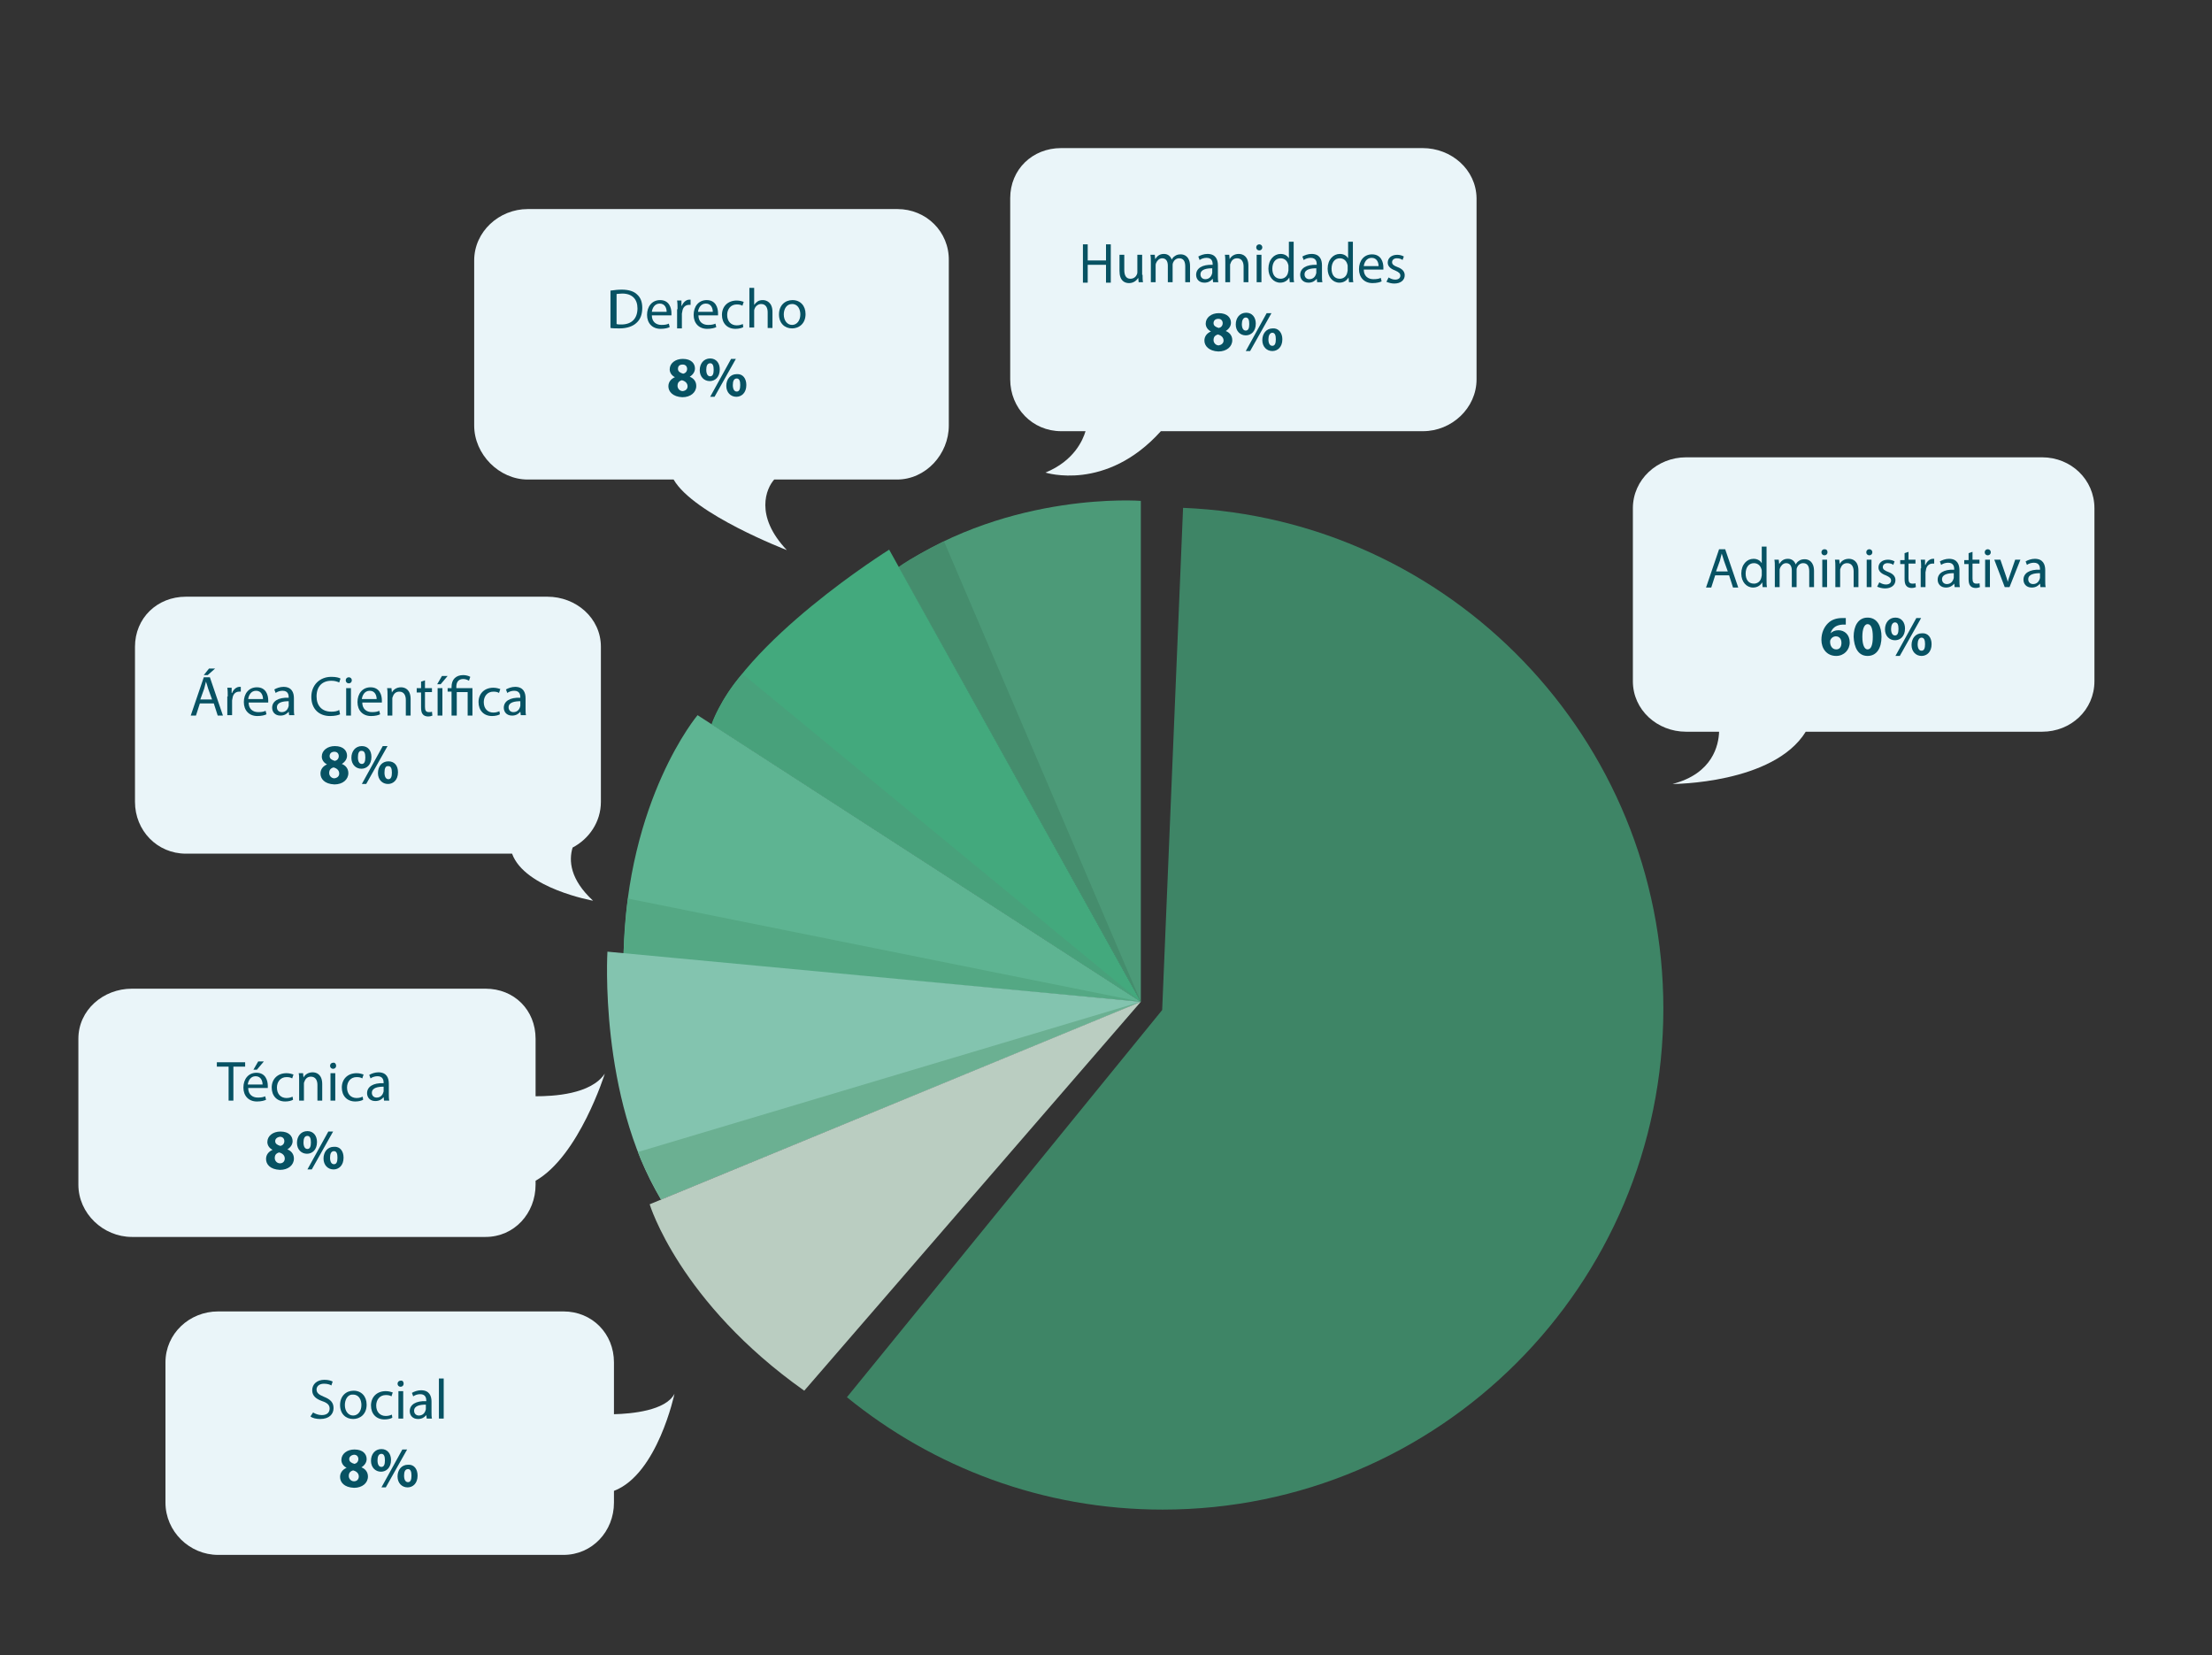 <?xml version="1.0" encoding="utf-8"?>
<!-- Generator: Adobe Illustrator 18.1.1, SVG Export Plug-In . SVG Version: 6.00 Build 0)  -->
<svg version="1.1" xmlns="http://www.w3.org/2000/svg" xmlns:xlink="http://www.w3.org/1999/xlink" x="0px" y="0px"
	 viewBox="0 0 508 380" enable-background="new 0 0 508 380" xml:space="preserve">
<rect x="0" y="0" width="508" height="380" fill="#333333" stroke="none"/>
<g id="Capa_2">
</g>
<g id="Capa_1">
</g>
<g id="Capa_6">
	<g>
		<g>
			<g>
				<path opacity="0.7" fill="#43A97D" d="M271.7,116.6l-4.8,115.3l-72.4,88.9c19.8,16.1,45,25.8,72.5,25.8c63.5,0,115-51.5,115-115
					C382,169.6,333,119.1,271.7,116.6z"/>
				<path fill="#4C9A78" d="M262,230V115c0,0-29.6-2.3-55.6,15.2L262,230z"/>
				<path fill="#458D6D" d="M262,230l-55.6-99.8c2.3-1.9,10.4-5.9,10.4-5.9L262,230z"/>
				<path fill="#43A97D" d="M262,230l-57.8-103.8c0,0-33.8,21.1-40.8,40.1L262,230z"/>
				<path fill="#48A17B" d="M262,230l-98.5-63.7c0,0,1.9-5.9,7-11.6L262,230z"/>
				<path fill="#5EB492" d="M262,230l-101.8-65.8c0,0-16.2,19.2-17,54.8L262,230z"/>
				<path fill="#54A884" d="M262,230l-118.8-11c0,0,0.3-7.5,1-12.7L262,230z"/>
				<path fill="#83C4AF" d="M262,230l-122.5-11.5c0,0-2,33.2,12.3,56.9L262,230z"/>
				<path fill="#6BB092" d="M262,230l-110.2,45.4c0,0-3.6-6.3-5.3-10.9L262,230z"/>
				<path fill="#BACDC1" d="M262,230l-112.8,46.5c0,0,6.8,22.5,35.5,42.8L262,230z"/>
			</g>
			<g>
				<path fill="#EAF5F9" d="M469,105h-81.8c-6.6,0-12.2,5.1-12.2,11.7v39.7c0,6.6,5.6,11.6,12.2,11.6h7.6c-0.1,3-1.4,9.6-10.7,12
					c0,0,23.2,0,30.6-12H469c6.6,0,12-5,12-11.6v-39.7C481,110.1,475.6,105,469,105z"/>
				<path fill="#EAF5F9" d="M326.7,34h-83c-6.6,0-11.7,4.9-11.7,11.5v41.6c0,6.6,5.1,11.9,11.7,11.9h5.6c-0.6,2-2.6,6.8-9.2,9.5
					c0,0,13.9,4.5,26.5-9.5h60.2c6.6,0,12.3-5.3,12.3-11.9V45.5C339,38.9,333.3,34,326.7,34z"/>
				<path fill="#EAF5F9" d="M206.1,48h-84.9c-6.6,0-12.3,5.2-12.3,11.8v37.9c0,6.6,5.7,12.4,12.3,12.4h33.5c4.6,8,26,16.2,26,16.2
					c-7.5-7.9-4.7-14.2-2.9-16.2h28.2c6.6,0,11.9-5.8,11.9-12.4V59.8C218,53.2,212.7,48,206.1,48z"/>
				<path fill="#EAF5F9" d="M138,184.1v-35.6c0-6.6-5.7-11.5-12.3-11.5h-83c-6.6,0-11.7,4.9-11.7,11.5v35.6
					c0,6.6,5.1,11.9,11.7,11.9h74.9c2.9,8,18.6,10.8,18.6,10.8c-5.3-4.9-5.6-9.2-4.7-12.2C135.3,192.6,138,188.7,138,184.1z"/>
				<path fill="#EAF5F9" d="M138.9,246.5c-3.2,4.8-11.9,5.2-15.9,5.2v-13.2c0-6.6-4.9-11.5-11.5-11.5H30.3
					c-6.6,0-12.3,4.9-12.3,11.5V272c0,6.6,5.7,12,12.3,12h81.2c6.6,0,11.5-5.4,11.5-12v-0.9C133,265.4,138.9,246.5,138.9,246.5z"/>
				<path fill="#EAF5F9" d="M154.9,320c-2,3.9-9.9,4.6-13.9,4.7v-11.9c0-6.6-5-11.7-11.6-11.7H50.1c-6.6,0-12.1,5.1-12.1,11.7V345
					c0,6.6,5.5,12,12.1,12h79.3c6.6,0,11.6-5.4,11.6-12v-2.7C151,338.5,154.9,320,154.9,320z"/>
			</g>
		</g>
		<g>
			<path fill="#075263" d="M393.9,132.1l-0.9,2.8h-1.2l3-8.8h1.4l3,8.8H398l-0.9-2.8H393.9z M396.8,131.2l-0.9-2.5
				c-0.2-0.6-0.3-1.1-0.5-1.6h0c-0.1,0.5-0.3,1.1-0.4,1.6l-0.9,2.5H396.8z"/>
			<path fill="#075263" d="M405.7,125.6v7.6c0,0.6,0,1.2,0.1,1.6h-1l-0.1-1.1h0c-0.4,0.7-1.1,1.2-2.1,1.2c-1.5,0-2.7-1.3-2.7-3.2
				c0-2.1,1.3-3.4,2.8-3.4c1,0,1.6,0.5,1.9,1h0v-3.8H405.7z M404.6,131.1c0-0.1,0-0.3-0.1-0.5c-0.2-0.7-0.8-1.3-1.7-1.3
				c-1.2,0-1.9,1-1.9,2.4c0,1.3,0.6,2.3,1.9,2.3c0.8,0,1.5-0.5,1.7-1.4c0-0.2,0.1-0.3,0.1-0.5V131.1z"/>
			<path fill="#075263" d="M407.6,130.2c0-0.6,0-1.2-0.1-1.7h1l0.1,1h0c0.4-0.6,0.9-1.2,2-1.2c0.9,0,1.5,0.5,1.8,1.3h0
				c0.2-0.4,0.4-0.6,0.7-0.8c0.4-0.3,0.8-0.4,1.4-0.4c0.8,0,2.1,0.5,2.1,2.7v3.7h-1.1v-3.6c0-1.2-0.4-1.9-1.4-1.9
				c-0.7,0-1.2,0.5-1.4,1c-0.1,0.2-0.1,0.4-0.1,0.6v3.9h-1.1v-3.8c0-1-0.4-1.7-1.3-1.7c-0.7,0-1.2,0.6-1.4,1.1
				c-0.1,0.2-0.1,0.4-0.1,0.6v3.8h-1.1V130.2z"/>
			<path fill="#075263" d="M419.7,126.8c0,0.4-0.3,0.7-0.7,0.7c-0.4,0-0.7-0.3-0.7-0.7c0-0.4,0.3-0.7,0.7-0.7
				C419.5,126.1,419.7,126.4,419.7,126.8z M418.5,134.8v-6.3h1.1v6.3H418.5z"/>
			<path fill="#075263" d="M421.5,130.2c0-0.6,0-1.2-0.1-1.7h1l0.1,1h0c0.3-0.6,1-1.2,2.1-1.2c0.9,0,2.2,0.5,2.2,2.7v3.8h-1.1v-3.6
				c0-1-0.4-1.9-1.5-1.9c-0.8,0-1.3,0.5-1.5,1.2c-0.1,0.1-0.1,0.3-0.1,0.5v3.8h-1.1V130.2z"/>
			<path fill="#075263" d="M430,126.8c0,0.4-0.3,0.7-0.7,0.7c-0.4,0-0.7-0.3-0.7-0.7c0-0.4,0.3-0.7,0.7-0.7
				C429.7,126.1,430,126.4,430,126.8z M428.7,134.8v-6.3h1.1v6.3H428.7z"/>
			<path fill="#075263" d="M431.6,133.7c0.3,0.2,0.9,0.5,1.5,0.5c0.8,0,1.2-0.4,1.2-0.9c0-0.5-0.3-0.8-1.2-1.2
				c-1.1-0.4-1.7-1-1.7-1.8c0-1,0.8-1.8,2.2-1.8c0.6,0,1.2,0.2,1.5,0.4l-0.3,0.8c-0.2-0.2-0.7-0.4-1.3-0.4c-0.7,0-1.1,0.4-1.1,0.9
				c0,0.5,0.4,0.8,1.2,1.1c1.1,0.4,1.7,1,1.7,1.9c0,1.1-0.9,1.9-2.4,1.9c-0.7,0-1.3-0.2-1.8-0.4L431.6,133.7z"/>
			<path fill="#075263" d="M438.3,126.7v1.8h1.6v0.9h-1.6v3.4c0,0.8,0.2,1.2,0.9,1.2c0.3,0,0.5,0,0.7-0.1l0.1,0.9
				c-0.2,0.1-0.6,0.2-1,0.2c-0.5,0-1-0.2-1.2-0.5c-0.3-0.3-0.4-0.9-0.4-1.6v-3.4h-1v-0.9h1V127L438.3,126.7z"/>
			<path fill="#075263" d="M441.2,130.5c0-0.7,0-1.4-0.1-2h1l0,1.2h0.1c0.3-0.8,1-1.4,1.7-1.4c0.1,0,0.2,0,0.3,0v1.1
				c-0.1,0-0.2,0-0.4,0c-0.8,0-1.4,0.6-1.5,1.5c0,0.2-0.1,0.3-0.1,0.5v3.4h-1.1V130.5z"/>
			<path fill="#075263" d="M448.9,134.8l-0.1-0.8h0c-0.4,0.5-1,0.9-1.9,0.9c-1.3,0-1.9-0.9-1.9-1.8c0-1.5,1.4-2.4,3.8-2.3v-0.1
				c0-0.5-0.1-1.5-1.4-1.5c-0.6,0-1.2,0.2-1.6,0.5l-0.3-0.8c0.5-0.3,1.3-0.6,2.1-0.6c1.9,0,2.4,1.3,2.4,2.6v2.4c0,0.5,0,1.1,0.1,1.5
				H448.9z M448.7,131.6c-1.2,0-2.7,0.2-2.7,1.4c0,0.7,0.5,1.1,1.1,1.1c0.8,0,1.3-0.5,1.5-1.1c0-0.1,0.1-0.2,0.1-0.4V131.6z"/>
			<path fill="#075263" d="M453,126.7v1.8h1.6v0.9H453v3.4c0,0.8,0.2,1.2,0.9,1.2c0.3,0,0.5,0,0.7-0.1l0.1,0.9
				c-0.2,0.1-0.6,0.2-1,0.2c-0.5,0-1-0.2-1.2-0.5c-0.3-0.3-0.4-0.9-0.4-1.6v-3.4h-1v-0.9h1V127L453,126.7z"/>
			<path fill="#075263" d="M457.2,126.8c0,0.4-0.3,0.7-0.7,0.7c-0.4,0-0.7-0.3-0.7-0.7c0-0.4,0.3-0.7,0.7-0.7
				C456.9,126.1,457.2,126.4,457.2,126.8z M455.9,134.8v-6.3h1.1v6.3H455.9z"/>
			<path fill="#075263" d="M459.4,128.5l1.2,3.5c0.2,0.6,0.4,1.1,0.5,1.6h0c0.1-0.5,0.3-1,0.5-1.6l1.2-3.5h1.2l-2.5,6.3h-1.1
				l-2.4-6.3H459.4z"/>
			<path fill="#075263" d="M468.6,134.8l-0.1-0.8h0c-0.4,0.5-1,0.9-1.9,0.9c-1.3,0-1.9-0.9-1.9-1.8c0-1.5,1.4-2.4,3.8-2.3v-0.1
				c0-0.5-0.1-1.5-1.4-1.5c-0.6,0-1.2,0.2-1.6,0.5l-0.3-0.8c0.5-0.3,1.3-0.6,2.1-0.6c1.9,0,2.4,1.3,2.4,2.6v2.4c0,0.5,0,1.1,0.1,1.5
				H468.6z M468.5,131.6c-1.2,0-2.7,0.2-2.7,1.4c0,0.7,0.5,1.1,1.1,1.1c0.8,0,1.3-0.5,1.5-1.1c0-0.1,0.1-0.2,0.1-0.4V131.6z"/>
			<path fill="#075263" d="M424,143.4c-0.2,0-0.5,0-0.8,0c-1.8,0.1-2.5,1-2.8,2h0c0.4-0.4,1-0.7,1.8-0.7c1.4,0,2.6,1,2.6,2.8
				c0,1.7-1.3,3.1-3.1,3.1c-2.2,0-3.4-1.7-3.4-3.7c0-1.6,0.6-2.9,1.5-3.8c0.8-0.8,1.9-1.2,3.3-1.2c0.4,0,0.6,0,0.8,0V143.4z
				 M422.9,147.6c0-0.8-0.4-1.5-1.3-1.5c-0.5,0-1,0.3-1.2,0.8c-0.1,0.1-0.1,0.3-0.1,0.5c0,0.9,0.5,1.7,1.4,1.7
				C422.5,149.1,422.9,148.5,422.9,147.6z"/>
			<path fill="#075263" d="M432.1,146.2c0,2.6-1.1,4.4-3.2,4.4c-2.2,0-3.1-2-3.2-4.4c0-2.4,1-4.4,3.2-4.4
				C431.2,141.8,432.1,143.9,432.1,146.2z M427.7,146.2c0,1.9,0.5,2.9,1.2,2.9c0.8,0,1.2-1,1.2-2.9c0-1.9-0.4-2.9-1.2-2.9
				C428.2,143.3,427.7,144.3,427.7,146.2z"/>
			<path fill="#075263" d="M437.5,144.3c0,1.8-1.1,2.7-2.3,2.7c-1.3,0-2.3-1-2.3-2.5c0-1.5,0.9-2.7,2.4-2.7
				C436.7,141.8,437.5,142.9,437.5,144.3z M434.3,144.4c0,0.9,0.3,1.5,0.9,1.5c0.6,0,0.8-0.6,0.8-1.5c0-0.9-0.2-1.5-0.8-1.5
				C434.6,142.9,434.3,143.6,434.3,144.4z M435.3,150.6l4.8-8.7h1.1l-4.9,8.7H435.3z M443.6,147.9c0,1.8-1.1,2.7-2.3,2.7
				c-1.3,0-2.3-1-2.3-2.5c0-1.5,0.9-2.7,2.4-2.7C442.8,145.3,443.6,146.4,443.6,147.9z M440.4,147.9c0,0.9,0.3,1.5,0.9,1.5
				c0.6,0,0.8-0.6,0.8-1.5c0-0.9-0.2-1.5-0.8-1.5C440.7,146.4,440.4,147.1,440.4,147.9z"/>
		</g>
		<g>
			<path fill="#075263" d="M249.8,56.1v3.7h4.2v-3.7h1.1v8.8h-1.1v-4.1h-4.2v4.1h-1.1v-8.8H249.8z"/>
			<path fill="#075263" d="M262.4,63.1c0,0.7,0,1.2,0.1,1.7h-1l-0.1-1h0c-0.3,0.5-1,1.2-2.1,1.2c-1,0-2.2-0.5-2.2-2.8v-3.7h1.1V62
				c0,1.2,0.4,2,1.4,2c0.8,0,1.3-0.5,1.5-1c0.1-0.2,0.1-0.4,0.1-0.6v-3.9h1.1V63.1z"/>
			<path fill="#075263" d="M264.3,60.2c0-0.6,0-1.2-0.1-1.7h1l0.1,1h0c0.4-0.6,0.9-1.2,2-1.2c0.9,0,1.5,0.5,1.8,1.3h0
				c0.2-0.4,0.4-0.6,0.7-0.8c0.4-0.3,0.8-0.4,1.4-0.4c0.8,0,2.1,0.5,2.1,2.7v3.7h-1.1v-3.6c0-1.2-0.4-1.9-1.4-1.9
				c-0.7,0-1.2,0.5-1.4,1c-0.1,0.2-0.1,0.4-0.1,0.6v3.9h-1.1v-3.8c0-1-0.4-1.7-1.3-1.7c-0.7,0-1.2,0.6-1.4,1.1
				c-0.1,0.2-0.1,0.4-0.1,0.6v3.8h-1.1V60.2z"/>
			<path fill="#075263" d="M278.6,64.8l-0.1-0.8h0c-0.4,0.5-1,0.9-1.9,0.9c-1.3,0-1.9-0.9-1.9-1.8c0-1.5,1.4-2.4,3.8-2.3v-0.1
				c0-0.5-0.1-1.5-1.4-1.5c-0.6,0-1.2,0.2-1.6,0.5l-0.3-0.8c0.5-0.3,1.3-0.6,2.1-0.6c1.9,0,2.4,1.3,2.4,2.6v2.4c0,0.5,0,1.1,0.1,1.5
				H278.6z M278.4,61.6c-1.2,0-2.7,0.2-2.7,1.4c0,0.7,0.5,1.1,1.1,1.1c0.8,0,1.3-0.5,1.5-1.1c0-0.1,0.1-0.2,0.1-0.4V61.6z"/>
			<path fill="#075263" d="M281.4,60.2c0-0.6,0-1.2-0.1-1.7h1l0.1,1h0c0.3-0.6,1-1.2,2.1-1.2c0.9,0,2.2,0.5,2.2,2.7v3.8h-1.1v-3.6
				c0-1-0.4-1.9-1.5-1.9c-0.8,0-1.3,0.5-1.5,1.2c-0.1,0.1-0.1,0.3-0.1,0.5v3.8h-1.1V60.2z"/>
			<path fill="#075263" d="M289.9,56.8c0,0.4-0.3,0.7-0.7,0.7c-0.4,0-0.7-0.3-0.7-0.7c0-0.4,0.3-0.7,0.7-0.7
				C289.6,56.1,289.9,56.4,289.9,56.8z M288.6,64.8v-6.3h1.1v6.3H288.6z"/>
			<path fill="#075263" d="M297.1,55.6v7.6c0,0.6,0,1.2,0.1,1.6h-1l-0.1-1.1h0c-0.4,0.7-1.1,1.2-2.1,1.2c-1.5,0-2.7-1.3-2.7-3.2
				c0-2.1,1.3-3.4,2.8-3.4c1,0,1.6,0.5,1.9,1h0v-3.8H297.1z M295.9,61.1c0-0.1,0-0.3-0.1-0.5c-0.2-0.7-0.8-1.3-1.7-1.3
				c-1.2,0-1.9,1-1.9,2.4c0,1.3,0.6,2.3,1.9,2.3c0.8,0,1.5-0.5,1.7-1.4c0-0.2,0.1-0.3,0.1-0.5V61.1z"/>
			<path fill="#075263" d="M302.5,64.8l-0.1-0.8h0c-0.4,0.5-1,0.9-1.9,0.9c-1.3,0-1.9-0.9-1.9-1.8c0-1.5,1.4-2.4,3.8-2.3v-0.1
				c0-0.5-0.1-1.5-1.4-1.5c-0.6,0-1.2,0.2-1.6,0.5l-0.3-0.8c0.5-0.3,1.3-0.6,2.1-0.6c1.9,0,2.4,1.3,2.4,2.6v2.4c0,0.5,0,1.1,0.1,1.5
				H302.5z M302.3,61.6c-1.2,0-2.7,0.2-2.7,1.4c0,0.7,0.5,1.1,1.1,1.1c0.8,0,1.3-0.5,1.5-1.1c0-0.1,0.1-0.2,0.1-0.4V61.6z"/>
			<path fill="#075263" d="M310.7,55.6v7.6c0,0.6,0,1.2,0.1,1.6h-1l-0.1-1.1h0c-0.4,0.7-1.1,1.2-2.1,1.2c-1.5,0-2.7-1.3-2.7-3.2
				c0-2.1,1.3-3.4,2.8-3.4c1,0,1.6,0.5,1.9,1h0v-3.8H310.7z M309.5,61.1c0-0.1,0-0.3-0.1-0.5c-0.2-0.7-0.8-1.3-1.7-1.3
				c-1.2,0-1.9,1-1.9,2.4c0,1.3,0.6,2.3,1.9,2.3c0.8,0,1.5-0.5,1.7-1.4c0-0.2,0.1-0.3,0.1-0.5V61.1z"/>
			<path fill="#075263" d="M313.2,61.9c0,1.5,1,2.2,2.2,2.2c0.8,0,1.3-0.1,1.7-0.3l0.2,0.8c-0.4,0.2-1.1,0.4-2.1,0.4
				c-1.9,0-3.1-1.3-3.1-3.2s1.1-3.4,3-3.4c2.1,0,2.6,1.8,2.6,3c0,0.2,0,0.4,0,0.5H313.2z M316.6,61.1c0-0.7-0.3-1.9-1.6-1.9
				c-1.2,0-1.7,1.1-1.8,1.9H316.6z"/>
			<path fill="#075263" d="M318.9,63.7c0.3,0.2,0.9,0.5,1.5,0.5c0.8,0,1.2-0.4,1.2-0.9c0-0.5-0.3-0.8-1.2-1.2
				c-1.1-0.4-1.7-1-1.7-1.8c0-1,0.8-1.8,2.2-1.8c0.6,0,1.2,0.2,1.5,0.4l-0.3,0.8c-0.2-0.2-0.7-0.4-1.3-0.4c-0.7,0-1.1,0.4-1.1,0.9
				c0,0.5,0.4,0.8,1.2,1.1c1.1,0.4,1.7,1,1.7,1.9c0,1.1-0.9,1.9-2.4,1.9c-0.7,0-1.3-0.2-1.8-0.4L318.9,63.7z"/>
			<path fill="#075263" d="M276.6,78.2c0-1,0.6-1.7,1.5-2.1v0c-0.8-0.4-1.2-1.1-1.2-1.8c0-1.4,1.3-2.4,3-2.4c2,0,2.8,1.1,2.8,2.2
				c0,0.7-0.4,1.4-1.2,1.9v0c0.8,0.3,1.5,1,1.5,2.1c0,1.5-1.3,2.6-3.2,2.6C277.6,80.6,276.6,79.4,276.6,78.2z M281,78.2
				c0-0.7-0.5-1.2-1.3-1.4c-0.7,0.2-1,0.6-1,1.3c0,0.6,0.5,1.2,1.2,1.2C280.5,79.2,281,78.8,281,78.2z M278.7,74.2
				c0,0.6,0.5,0.9,1.2,1.1c0.5-0.1,0.9-0.5,0.9-1.1c0-0.5-0.3-1-1-1C279.1,73.2,278.7,73.6,278.7,74.2z"/>
			<path fill="#075263" d="M288.4,74.3c0,1.8-1.1,2.7-2.3,2.7c-1.3,0-2.3-1-2.3-2.5c0-1.5,0.9-2.7,2.4-2.7
				C287.6,71.8,288.4,72.9,288.4,74.3z M285.2,74.4c0,0.9,0.3,1.5,0.9,1.5c0.6,0,0.8-0.6,0.8-1.5c0-0.9-0.2-1.5-0.8-1.5
				C285.5,72.9,285.2,73.6,285.2,74.4z M286.1,80.6l4.8-8.7h1.1l-4.9,8.7H286.1z M294.5,77.9c0,1.8-1.1,2.7-2.3,2.7
				c-1.3,0-2.3-1-2.3-2.5c0-1.5,0.9-2.7,2.4-2.7C293.6,75.3,294.5,76.4,294.5,77.9z M291.3,77.9c0,0.9,0.3,1.5,0.9,1.5
				c0.6,0,0.8-0.6,0.8-1.5c0-0.9-0.2-1.5-0.8-1.5C291.6,76.4,291.3,77.1,291.3,77.9z"/>
		</g>
		<g>
			<path fill="#075263" d="M140.4,66.7c0.7-0.1,1.5-0.2,2.4-0.2c1.6,0,2.8,0.4,3.5,1.1c0.8,0.7,1.2,1.7,1.2,3.1
				c0,1.4-0.4,2.6-1.3,3.4c-0.8,0.8-2.2,1.3-3.9,1.3c-0.8,0-1.5,0-2.1-0.1V66.7z M141.6,74.4c0.3,0.1,0.7,0.1,1.1,0.1
				c2.4,0,3.7-1.4,3.7-3.7c0-2.1-1.2-3.4-3.5-3.4c-0.6,0-1,0.1-1.3,0.1V74.4z"/>
			<path fill="#075263" d="M149.7,72.4c0,1.5,1,2.2,2.2,2.2c0.8,0,1.3-0.1,1.7-0.3l0.2,0.8c-0.4,0.2-1.1,0.4-2.1,0.4
				c-1.9,0-3.1-1.3-3.1-3.2s1.1-3.4,3-3.4c2.1,0,2.6,1.8,2.6,3c0,0.2,0,0.4,0,0.5H149.7z M153.1,71.6c0-0.7-0.3-1.9-1.6-1.9
				c-1.2,0-1.7,1.1-1.8,1.9H153.1z"/>
			<path fill="#075263" d="M155.6,71c0-0.7,0-1.4-0.1-2h1l0,1.2h0.1c0.3-0.8,1-1.4,1.7-1.4c0.1,0,0.2,0,0.3,0V70c-0.1,0-0.2,0-0.4,0
				c-0.8,0-1.4,0.6-1.5,1.5c0,0.2-0.1,0.3-0.1,0.5v3.4h-1.1V71z"/>
			<path fill="#075263" d="M160.4,72.4c0,1.5,1,2.2,2.2,2.2c0.8,0,1.3-0.1,1.7-0.3l0.2,0.8c-0.4,0.2-1.1,0.4-2.1,0.4
				c-1.9,0-3.1-1.3-3.1-3.2s1.1-3.4,3-3.4c2.1,0,2.6,1.8,2.6,3c0,0.2,0,0.4,0,0.5H160.4z M163.7,71.6c0-0.7-0.3-1.9-1.6-1.9
				c-1.2,0-1.7,1.1-1.8,1.9H163.7z"/>
			<path fill="#075263" d="M170.7,75.1c-0.3,0.2-1,0.4-1.8,0.4c-1.9,0-3.1-1.3-3.1-3.2c0-1.9,1.3-3.3,3.4-3.3c0.7,0,1.3,0.2,1.6,0.3
				l-0.3,0.9c-0.3-0.2-0.7-0.3-1.3-0.3c-1.4,0-2.2,1.1-2.2,2.4c0,1.5,0.9,2.4,2.2,2.4c0.7,0,1.1-0.2,1.4-0.3L170.7,75.1z"/>
			<path fill="#075263" d="M172.1,66.1h1.1V70h0c0.2-0.3,0.5-0.6,0.8-0.8c0.3-0.2,0.7-0.3,1.2-0.3c0.8,0,2.2,0.5,2.2,2.7v3.7h-1.1
				v-3.6c0-1-0.4-1.9-1.5-1.9c-0.7,0-1.3,0.5-1.5,1.1c-0.1,0.2-0.1,0.3-0.1,0.5v3.8h-1.1V66.1z"/>
			<path fill="#075263" d="M185,72.1c0,2.3-1.6,3.3-3.1,3.3c-1.7,0-3-1.2-3-3.2c0-2.1,1.4-3.3,3.1-3.3C183.8,68.9,185,70.2,185,72.1
				z M180,72.2c0,1.4,0.8,2.4,1.9,2.4c1.1,0,1.9-1,1.9-2.4c0-1.1-0.5-2.4-1.9-2.4C180.6,69.8,180,71,180,72.2z"/>
			<path fill="#075263" d="M153.5,88.7c0-1,0.6-1.7,1.5-2.1v0c-0.8-0.4-1.2-1.1-1.2-1.8c0-1.4,1.3-2.4,3-2.4c2,0,2.8,1.1,2.8,2.2
				c0,0.7-0.4,1.4-1.2,1.9v0c0.8,0.3,1.5,1,1.5,2.1c0,1.5-1.3,2.6-3.2,2.6C154.5,91.1,153.5,89.9,153.5,88.7z M157.9,88.7
				c0-0.7-0.5-1.2-1.3-1.4c-0.7,0.2-1,0.6-1,1.3c0,0.6,0.5,1.2,1.2,1.2C157.5,89.7,157.9,89.3,157.9,88.7z M155.7,84.7
				c0,0.6,0.5,0.9,1.2,1.1c0.5-0.1,0.9-0.5,0.9-1.1c0-0.5-0.3-1-1-1C156,83.7,155.7,84.1,155.7,84.7z"/>
			<path fill="#075263" d="M165.3,84.8c0,1.8-1.1,2.7-2.3,2.7c-1.3,0-2.3-1-2.3-2.5c0-1.5,0.9-2.7,2.4-2.7
				C164.5,82.3,165.3,83.4,165.3,84.8z M162.2,84.9c0,0.9,0.3,1.5,0.9,1.5c0.6,0,0.8-0.6,0.8-1.5c0-0.9-0.2-1.5-0.8-1.5
				C162.4,83.4,162.2,84.1,162.2,84.9z M163.1,91.1l4.8-8.7h1.1l-4.9,8.7H163.1z M171.4,88.4c0,1.8-1.1,2.7-2.3,2.7
				c-1.3,0-2.3-1-2.3-2.5c0-1.5,0.9-2.7,2.4-2.7C170.6,85.8,171.4,86.9,171.4,88.4z M168.3,88.4c0,0.9,0.3,1.5,0.9,1.5
				c0.6,0,0.8-0.6,0.8-1.5c0-0.9-0.2-1.5-0.8-1.5C168.5,86.9,168.3,87.6,168.3,88.4z"/>
		</g>
		<g>
			<path fill="#075263" d="M45.9,161.5l-0.9,2.8h-1.2l3-8.8h1.4l3,8.8h-1.2l-0.9-2.8H45.9z M48.7,160.6l-0.9-2.5
				c-0.2-0.6-0.3-1.1-0.5-1.6h0c-0.1,0.5-0.3,1.1-0.4,1.6l-0.9,2.5H48.7z M49.4,153.5l-1.7,1.5h-0.9l1.2-1.5H49.4z"/>
			<path fill="#075263" d="M52.3,159.9c0-0.7,0-1.4-0.1-2h1l0,1.2h0.1c0.3-0.8,1-1.4,1.7-1.4c0.1,0,0.2,0,0.3,0v1.1
				c-0.1,0-0.2,0-0.4,0c-0.8,0-1.4,0.6-1.5,1.5c0,0.2-0.1,0.3-0.1,0.5v3.4h-1.1V159.9z"/>
			<path fill="#075263" d="M57.1,161.3c0,1.5,1,2.2,2.2,2.2c0.8,0,1.3-0.1,1.7-0.3l0.2,0.8c-0.4,0.2-1.1,0.4-2.1,0.4
				c-1.9,0-3.1-1.3-3.1-3.2s1.1-3.4,3-3.4c2.1,0,2.6,1.8,2.6,3c0,0.2,0,0.4,0,0.5H57.1z M60.4,160.5c0-0.7-0.3-1.9-1.6-1.9
				c-1.2,0-1.7,1.1-1.8,1.9H60.4z"/>
			<path fill="#075263" d="M66.4,164.2l-0.1-0.8h0c-0.4,0.5-1,0.9-1.9,0.9c-1.3,0-1.9-0.9-1.9-1.8c0-1.5,1.4-2.4,3.8-2.3v-0.1
				c0-0.5-0.1-1.5-1.4-1.5c-0.6,0-1.2,0.2-1.6,0.5l-0.3-0.8c0.5-0.3,1.3-0.6,2.1-0.6c1.9,0,2.4,1.3,2.4,2.6v2.4c0,0.5,0,1.1,0.1,1.5
				H66.4z M66.3,161c-1.2,0-2.7,0.2-2.7,1.4c0,0.7,0.5,1.1,1.1,1.1c0.8,0,1.3-0.5,1.5-1.1c0-0.1,0.1-0.2,0.1-0.4V161z"/>
			<path fill="#075263" d="M78.1,164c-0.4,0.2-1.2,0.4-2.3,0.4c-2.5,0-4.3-1.6-4.3-4.4c0-2.7,1.9-4.6,4.6-4.6c1.1,0,1.8,0.2,2.1,0.4
				l-0.3,0.9c-0.4-0.2-1-0.4-1.8-0.4c-2.1,0-3.4,1.3-3.4,3.6c0,2.1,1.2,3.5,3.4,3.5c0.7,0,1.4-0.1,1.8-0.4L78.1,164z"/>
			<path fill="#075263" d="M80.8,156.2c0,0.4-0.3,0.7-0.7,0.7c-0.4,0-0.7-0.3-0.7-0.7c0-0.4,0.3-0.7,0.7-0.7
				C80.5,155.5,80.8,155.8,80.8,156.2z M79.5,164.2V158h1.1v6.3H79.5z"/>
			<path fill="#075263" d="M83.2,161.3c0,1.5,1,2.2,2.2,2.2c0.8,0,1.3-0.1,1.7-0.3l0.2,0.8c-0.4,0.2-1.1,0.4-2.1,0.4
				c-1.9,0-3.1-1.3-3.1-3.2s1.1-3.4,3-3.4c2.1,0,2.6,1.8,2.6,3c0,0.2,0,0.4,0,0.5H83.2z M86.5,160.5c0-0.7-0.3-1.9-1.6-1.9
				c-1.2,0-1.7,1.1-1.8,1.9H86.5z"/>
			<path fill="#075263" d="M89,159.7c0-0.6,0-1.2-0.1-1.7h1l0.1,1h0c0.3-0.6,1-1.2,2.1-1.2c0.9,0,2.2,0.5,2.2,2.7v3.8h-1.1v-3.6
				c0-1-0.4-1.9-1.5-1.9c-0.8,0-1.3,0.5-1.5,1.2c-0.1,0.1-0.1,0.3-0.1,0.5v3.8H89V159.7z"/>
			<path fill="#075263" d="M97.6,156.2v1.8h1.6v0.9h-1.6v3.4c0,0.8,0.2,1.2,0.9,1.2c0.3,0,0.5,0,0.7-0.1l0.1,0.9
				c-0.2,0.1-0.6,0.2-1,0.2c-0.5,0-1-0.2-1.2-0.5c-0.3-0.3-0.4-0.9-0.4-1.6v-3.4h-1V158h1v-1.5L97.6,156.2z"/>
			<path fill="#075263" d="M102.8,155.2l-1.6,1.9h-0.8l1.1-1.9H102.8z M100.5,164.2V158h1.1v6.3H100.5z"/>
			<path fill="#075263" d="M103.7,164.2v-5.4h-0.9V158h0.9v-0.3c0-1.7,1-2.7,2.7-2.7c0.6,0,1.3,0.2,1.6,0.4l-0.3,0.9
				c-0.3-0.2-0.8-0.4-1.3-0.4c-1.2,0-1.6,0.8-1.6,1.8v0.3h3.7v6.3h-1.1v-5.4h-2.5v5.4H103.7z"/>
			<path fill="#075263" d="M114.8,164c-0.3,0.2-1,0.4-1.8,0.4c-1.9,0-3.1-1.3-3.1-3.2c0-1.9,1.3-3.3,3.4-3.3c0.7,0,1.3,0.2,1.6,0.3
				l-0.3,0.9c-0.3-0.2-0.7-0.3-1.3-0.3c-1.4,0-2.2,1.1-2.2,2.4c0,1.5,0.9,2.4,2.2,2.4c0.7,0,1.1-0.2,1.4-0.3L114.8,164z"/>
			<path fill="#075263" d="M119.6,164.2l-0.1-0.8h0c-0.4,0.5-1,0.9-1.9,0.9c-1.3,0-1.9-0.9-1.9-1.8c0-1.5,1.4-2.4,3.8-2.3v-0.1
				c0-0.5-0.1-1.5-1.4-1.5c-0.6,0-1.2,0.2-1.6,0.5l-0.3-0.8c0.5-0.3,1.3-0.6,2.1-0.6c1.9,0,2.4,1.3,2.4,2.6v2.4c0,0.5,0,1.1,0.1,1.5
				H119.6z M119.5,161c-1.2,0-2.7,0.2-2.7,1.4c0,0.7,0.5,1.1,1.1,1.1c0.8,0,1.3-0.5,1.5-1.1c0-0.1,0.1-0.2,0.1-0.4V161z"/>
			<path fill="#075263" d="M73.6,177.6c0-1,0.6-1.7,1.5-2.1v0c-0.8-0.4-1.2-1.1-1.2-1.8c0-1.4,1.3-2.4,3-2.4c2,0,2.8,1.1,2.8,2.2
				c0,0.7-0.4,1.4-1.2,1.9v0c0.8,0.3,1.5,1,1.5,2.1c0,1.5-1.3,2.6-3.2,2.6C74.5,180,73.6,178.8,73.6,177.6z M77.9,177.6
				c0-0.7-0.5-1.2-1.3-1.4c-0.7,0.2-1,0.6-1,1.3c0,0.6,0.5,1.2,1.2,1.2C77.5,178.6,77.9,178.2,77.9,177.6z M75.7,173.6
				c0,0.6,0.5,0.9,1.2,1.1c0.5-0.1,0.9-0.5,0.9-1.1c0-0.5-0.3-1-1-1C76.1,172.6,75.7,173,75.7,173.6z"/>
			<path fill="#075263" d="M85.3,173.8c0,1.8-1.1,2.7-2.3,2.7c-1.3,0-2.3-1-2.3-2.5c0-1.5,0.9-2.7,2.4-2.7
				C84.5,171.3,85.3,172.3,85.3,173.8z M82.2,173.9c0,0.9,0.3,1.5,0.9,1.5c0.6,0,0.8-0.6,0.8-1.5c0-0.9-0.2-1.5-0.8-1.5
				C82.4,172.3,82.2,173,82.2,173.9z M83.1,180l4.8-8.7H89l-4.9,8.7H83.1z M91.4,177.3c0,1.8-1.1,2.7-2.3,2.7c-1.3,0-2.3-1-2.3-2.5
				c0-1.5,0.9-2.7,2.4-2.7C90.6,174.8,91.4,175.8,91.4,177.3z M88.3,177.4c0,0.9,0.3,1.5,0.9,1.5c0.6,0,0.8-0.6,0.8-1.5
				c0-0.9-0.2-1.5-0.8-1.5C88.5,175.8,88.3,176.5,88.3,177.4z"/>
		</g>
		<g>
			<path fill="#075263" d="M52.5,244.9h-2.7v-1h6.5v1h-2.7v7.8h-1.1V244.9z"/>
			<path fill="#075263" d="M57,249.8c0,1.5,1,2.2,2.2,2.2c0.8,0,1.3-0.1,1.7-0.3l0.2,0.8c-0.4,0.2-1.1,0.4-2.1,0.4
				c-1.9,0-3.1-1.3-3.1-3.2c0-1.9,1.1-3.4,3-3.4c2.1,0,2.6,1.8,2.6,3c0,0.2,0,0.4,0,0.5H57z M60.3,249c0-0.7-0.3-1.9-1.6-1.9
				c-1.2,0-1.7,1.1-1.8,1.9H60.3z M60.6,243.7l-1.6,1.9h-0.8l1.1-1.9H60.6z"/>
			<path fill="#075263" d="M67.3,252.5c-0.3,0.2-1,0.4-1.8,0.4c-1.9,0-3.1-1.3-3.1-3.2c0-1.9,1.3-3.3,3.4-3.3c0.7,0,1.3,0.2,1.6,0.3
				l-0.3,0.9c-0.3-0.2-0.7-0.3-1.3-0.3c-1.4,0-2.2,1.1-2.2,2.4c0,1.5,0.9,2.4,2.2,2.4c0.7,0,1.1-0.2,1.4-0.3L67.3,252.5z"/>
			<path fill="#075263" d="M68.7,248.1c0-0.7,0-1.2-0.1-1.7h1l0.1,1h0c0.3-0.6,1-1.2,2.1-1.2c0.9,0,2.2,0.5,2.2,2.7v3.8h-1.1v-3.6
				c0-1-0.4-1.9-1.5-1.9c-0.8,0-1.3,0.5-1.5,1.2c-0.1,0.1-0.1,0.3-0.1,0.5v3.8h-1.1V248.1z"/>
			<path fill="#075263" d="M77.2,244.7c0,0.4-0.3,0.7-0.7,0.7c-0.4,0-0.7-0.3-0.7-0.7c0-0.4,0.3-0.7,0.7-0.7
				C76.9,243.9,77.2,244.3,77.2,244.7z M75.9,252.7v-6.3H77v6.3H75.9z"/>
			<path fill="#075263" d="M83.4,252.5c-0.3,0.2-1,0.4-1.8,0.4c-1.9,0-3.1-1.3-3.1-3.2c0-1.9,1.3-3.3,3.4-3.3c0.7,0,1.3,0.2,1.6,0.3
				l-0.3,0.9c-0.3-0.2-0.7-0.3-1.3-0.3c-1.4,0-2.2,1.1-2.2,2.4c0,1.5,0.9,2.4,2.2,2.4c0.7,0,1.1-0.2,1.4-0.3L83.4,252.5z"/>
			<path fill="#075263" d="M88.2,252.7l-0.1-0.8h0c-0.4,0.5-1,0.9-1.9,0.9c-1.3,0-1.9-0.9-1.9-1.8c0-1.5,1.4-2.4,3.8-2.3v-0.1
				c0-0.5-0.1-1.5-1.4-1.5c-0.6,0-1.2,0.2-1.6,0.5l-0.3-0.8c0.5-0.3,1.3-0.6,2.1-0.6c1.9,0,2.4,1.3,2.4,2.6v2.4c0,0.5,0,1.1,0.1,1.5
				H88.2z M88.1,249.5c-1.2,0-2.7,0.2-2.7,1.4c0,0.7,0.5,1.1,1.1,1.1c0.8,0,1.3-0.5,1.5-1.1c0-0.1,0.1-0.2,0.1-0.4V249.5z"/>
			<path fill="#075263" d="M61.1,266.1c0-1,0.6-1.7,1.5-2.1v0c-0.8-0.4-1.2-1.1-1.2-1.8c0-1.4,1.3-2.4,3-2.4c2,0,2.8,1.1,2.8,2.2
				c0,0.7-0.4,1.4-1.2,1.9v0c0.8,0.3,1.5,1,1.5,2.1c0,1.5-1.3,2.6-3.2,2.6C62,268.5,61.1,267.3,61.1,266.1z M65.4,266
				c0-0.7-0.5-1.2-1.3-1.4c-0.7,0.2-1,0.6-1,1.3c0,0.6,0.5,1.2,1.2,1.2C65,267.1,65.4,266.6,65.4,266z M63.2,262
				c0,0.6,0.5,0.9,1.2,1.1c0.5-0.1,0.9-0.5,0.9-1.1c0-0.5-0.3-1-1-1C63.6,261.1,63.2,261.5,63.2,262z"/>
			<path fill="#075263" d="M72.8,262.2c0,1.8-1.1,2.7-2.3,2.7c-1.3,0-2.3-1-2.3-2.5c0-1.5,0.9-2.7,2.4-2.7
				C72,259.7,72.8,260.8,72.8,262.2z M69.7,262.3c0,0.9,0.3,1.5,0.9,1.5c0.6,0,0.8-0.6,0.8-1.5c0-0.9-0.2-1.5-0.8-1.5
				C69.9,260.8,69.7,261.5,69.7,262.3z M70.6,268.5l4.8-8.7h1.1l-4.9,8.7H70.6z M78.9,265.8c0,1.8-1.1,2.7-2.3,2.7
				c-1.3,0-2.3-1-2.3-2.5c0-1.5,0.9-2.7,2.4-2.7C78.1,263.2,78.9,264.3,78.9,265.8z M75.8,265.8c0,0.9,0.3,1.5,0.9,1.5
				c0.6,0,0.8-0.6,0.8-1.5c0-0.9-0.2-1.5-0.8-1.5C76,264.3,75.8,265,75.8,265.8z"/>
		</g>
		<g>
			<path fill="#075263" d="M71.9,324.3c0.5,0.3,1.2,0.6,2,0.6c1.2,0,1.8-0.6,1.8-1.5c0-0.8-0.5-1.3-1.7-1.7
				c-1.4-0.5-2.3-1.2-2.3-2.5c0-1.4,1.1-2.4,2.8-2.4c0.9,0,1.5,0.2,1.9,0.4l-0.3,0.9c-0.3-0.2-0.9-0.4-1.7-0.4
				c-1.2,0-1.7,0.7-1.7,1.3c0,0.8,0.5,1.2,1.7,1.7c1.5,0.6,2.2,1.3,2.2,2.6c0,1.4-1,2.5-3.1,2.5c-0.8,0-1.8-0.2-2.2-0.6L71.9,324.3z
				"/>
			<path fill="#075263" d="M84.2,322.5c0,2.3-1.6,3.3-3.1,3.3c-1.7,0-3-1.2-3-3.2c0-2.1,1.4-3.3,3.1-3.3
				C83,319.3,84.2,320.6,84.2,322.5z M79.2,322.6c0,1.4,0.8,2.4,1.9,2.4c1.1,0,1.9-1,1.9-2.4c0-1.1-0.5-2.4-1.9-2.4
				C79.8,320.1,79.2,321.4,79.2,322.6z"/>
			<path fill="#075263" d="M90.1,325.5c-0.3,0.2-1,0.4-1.8,0.4c-1.9,0-3.1-1.3-3.1-3.2c0-1.9,1.3-3.3,3.4-3.3c0.7,0,1.3,0.2,1.6,0.3
				l-0.3,0.9c-0.3-0.2-0.7-0.3-1.3-0.3c-1.4,0-2.2,1.1-2.2,2.4c0,1.5,0.9,2.4,2.2,2.4c0.7,0,1.1-0.2,1.4-0.3L90.1,325.5z"/>
			<path fill="#075263" d="M92.7,317.7c0,0.4-0.3,0.7-0.7,0.7c-0.4,0-0.7-0.3-0.7-0.7c0-0.4,0.3-0.7,0.7-0.7
				C92.5,316.9,92.7,317.3,92.7,317.7z M91.5,325.7v-6.3h1.1v6.3H91.5z"/>
			<path fill="#075263" d="M98,325.7l-0.1-0.8h0c-0.4,0.5-1,0.9-1.9,0.9c-1.3,0-1.9-0.9-1.9-1.8c0-1.5,1.4-2.4,3.8-2.3v-0.1
				c0-0.5-0.1-1.5-1.4-1.5c-0.6,0-1.2,0.2-1.6,0.5l-0.3-0.8c0.5-0.3,1.3-0.6,2.1-0.6c1.9,0,2.4,1.3,2.4,2.6v2.4c0,0.5,0,1.1,0.1,1.5
				H98z M97.8,322.5c-1.2,0-2.7,0.2-2.7,1.4c0,0.7,0.5,1.1,1.1,1.1c0.8,0,1.3-0.5,1.5-1.1c0-0.1,0.1-0.2,0.1-0.4V322.5z"/>
			<path fill="#075263" d="M100.8,316.5h1.1v9.2h-1.1V316.5z"/>
			<path fill="#075263" d="M78.1,339.1c0-1,0.6-1.7,1.5-2.1v0c-0.8-0.4-1.2-1.1-1.2-1.8c0-1.4,1.3-2.4,3-2.4c2,0,2.8,1.1,2.8,2.2
				c0,0.7-0.4,1.4-1.2,1.9v0c0.8,0.3,1.5,1,1.5,2.1c0,1.5-1.3,2.6-3.2,2.6C79,341.5,78.1,340.3,78.1,339.1z M82.4,339
				c0-0.7-0.5-1.2-1.3-1.4c-0.7,0.2-1,0.6-1,1.3c0,0.6,0.5,1.2,1.2,1.2C82,340.1,82.4,339.6,82.4,339z M80.2,335
				c0,0.6,0.5,0.9,1.2,1.1c0.5-0.1,0.9-0.5,0.9-1.1c0-0.5-0.3-1-1-1C80.6,334.1,80.2,334.5,80.2,335z"/>
			<path fill="#075263" d="M89.8,335.2c0,1.8-1.1,2.7-2.3,2.7c-1.3,0-2.3-1-2.3-2.5c0-1.5,0.9-2.7,2.4-2.7
				C89,332.7,89.8,333.8,89.8,335.2z M86.7,335.3c0,0.9,0.3,1.5,0.9,1.5c0.6,0,0.8-0.6,0.8-1.5c0-0.9-0.2-1.5-0.8-1.5
				C86.9,333.8,86.7,334.5,86.7,335.3z M87.6,341.5l4.8-8.7h1.1l-4.9,8.7H87.6z M95.9,338.8c0,1.8-1.1,2.7-2.3,2.7
				c-1.3,0-2.3-1-2.3-2.5c0-1.5,0.9-2.7,2.4-2.7C95.1,336.2,95.9,337.3,95.9,338.8z M92.8,338.8c0,0.9,0.3,1.5,0.9,1.5
				c0.6,0,0.8-0.6,0.8-1.5c0-0.9-0.2-1.5-0.8-1.5C93,337.3,92.8,338,92.8,338.8z"/>
		</g>
	</g>
</g>
</svg>